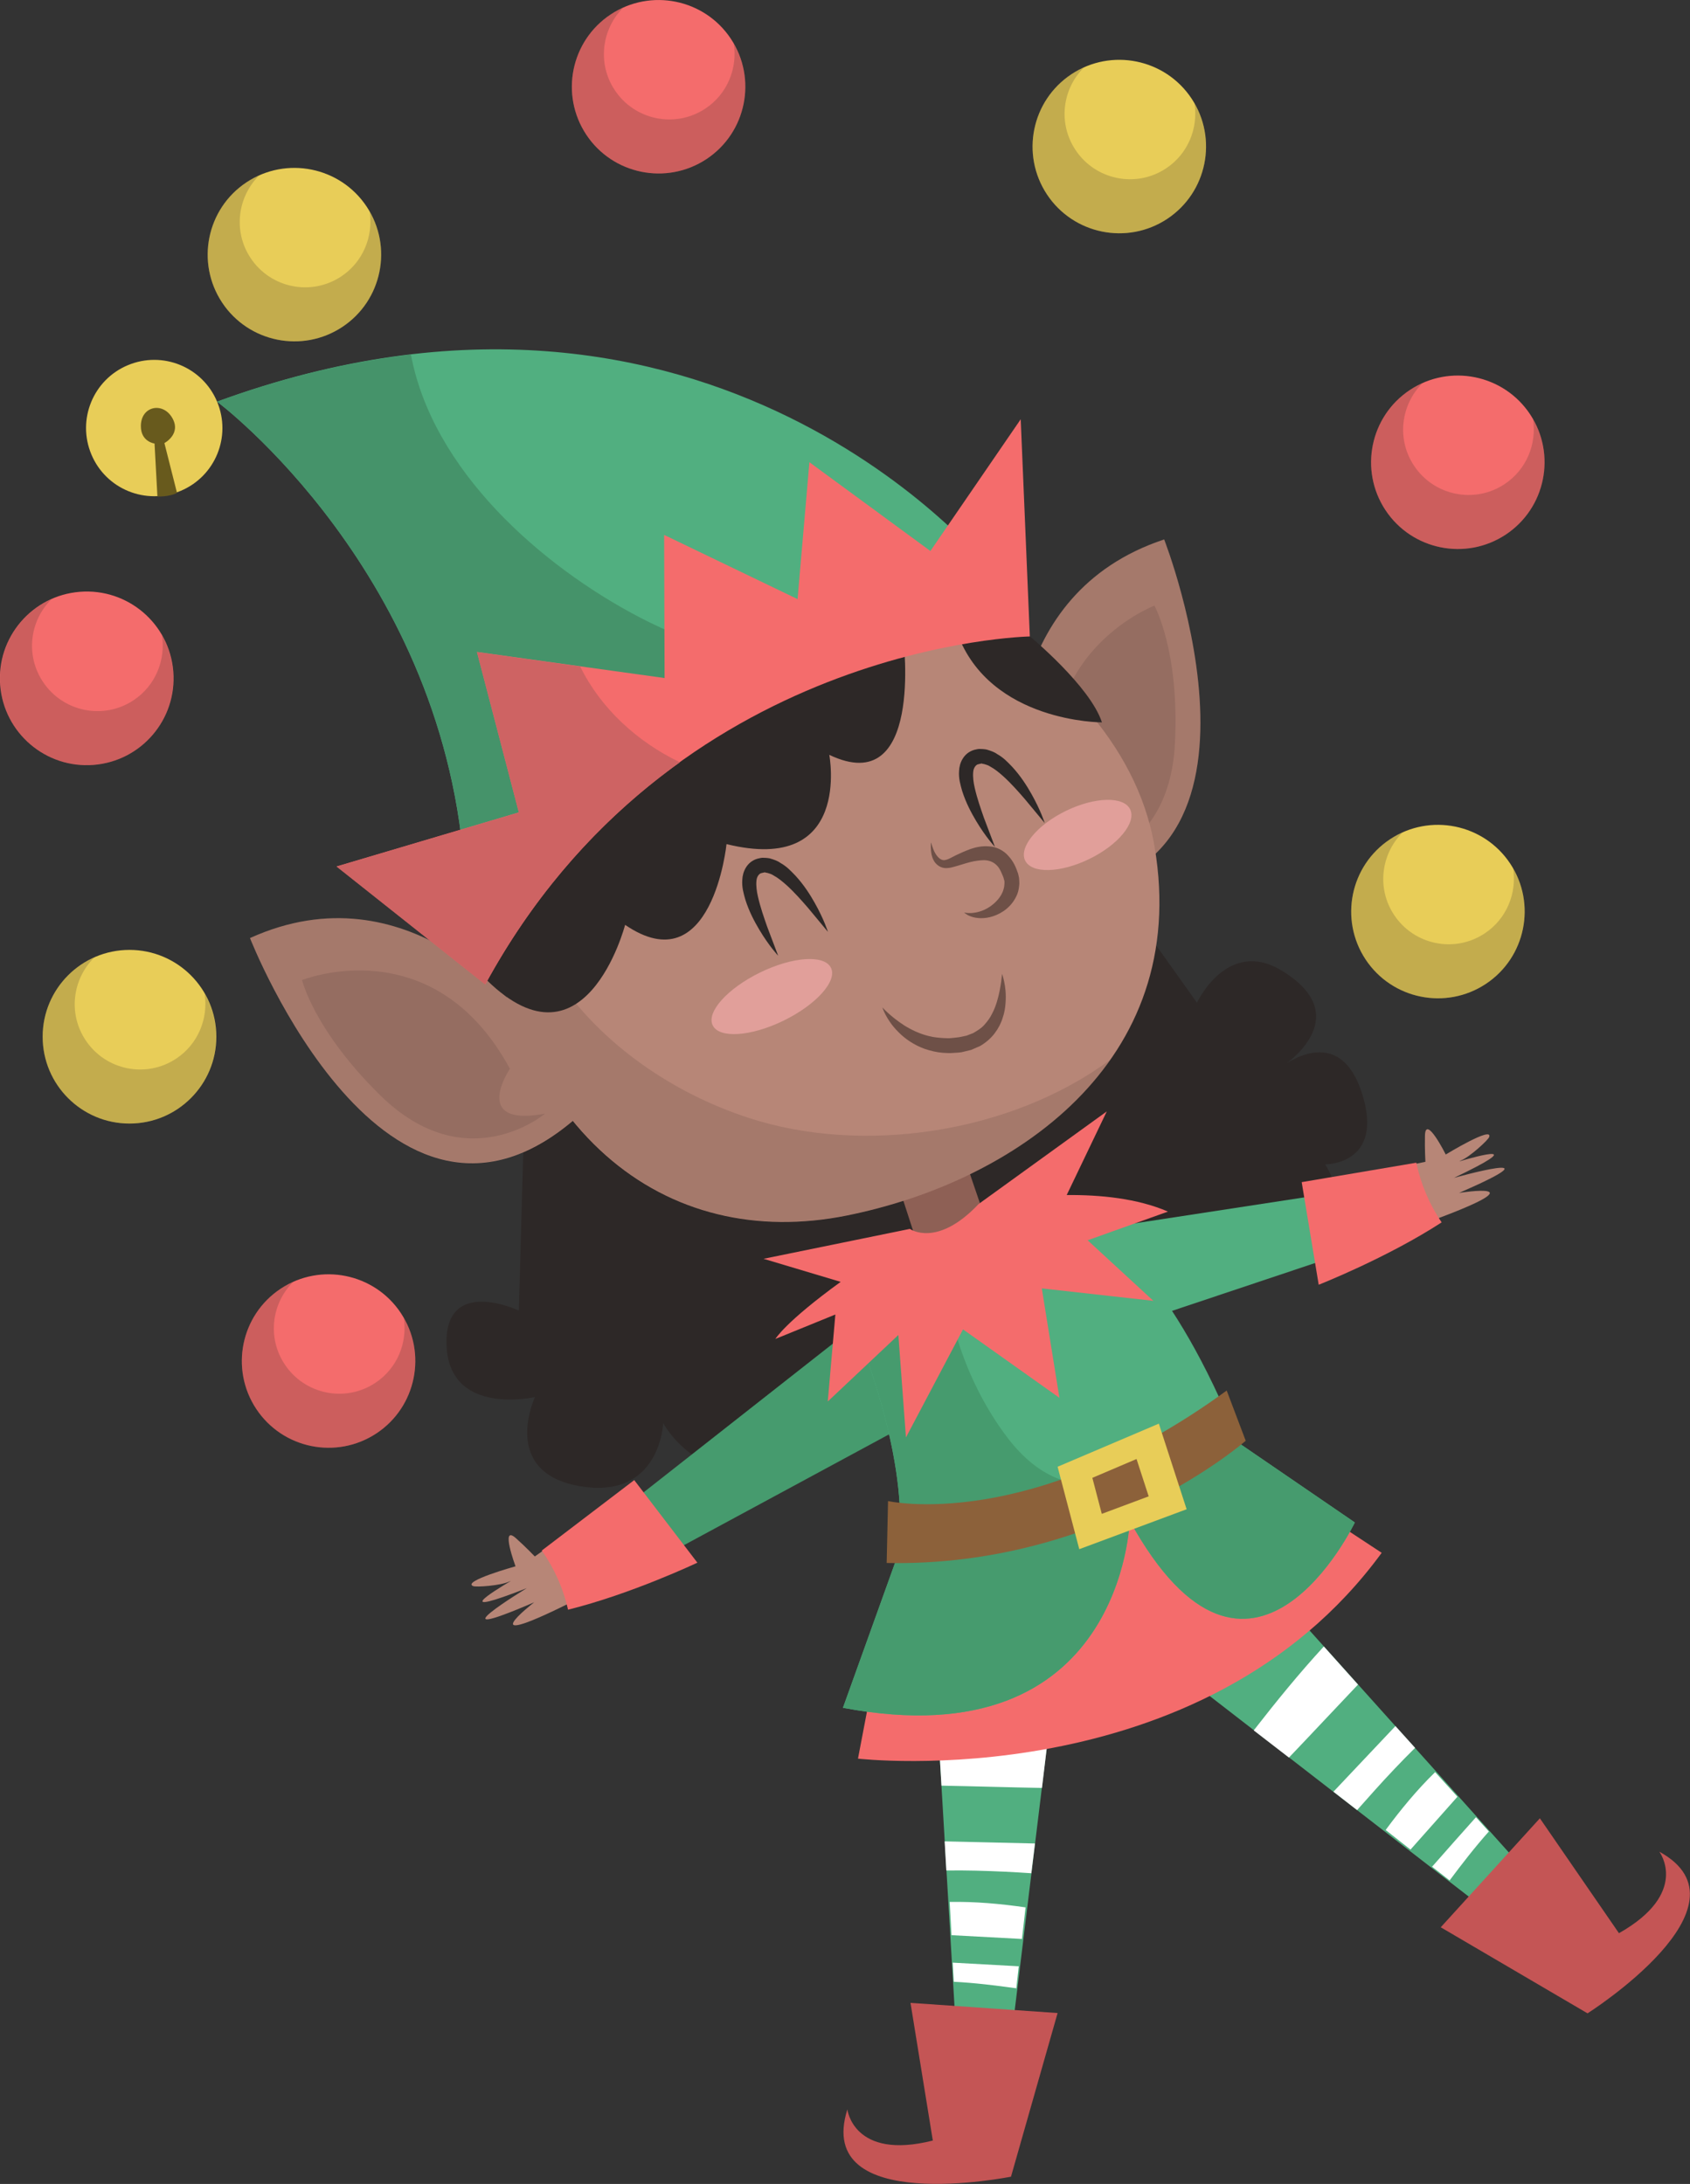 <?xml version="1.0" encoding="UTF-8"?><svg id="b" xmlns="http://www.w3.org/2000/svg" viewBox="0 0 111.33 143.88"><rect x="0" y="0" width="111.33" height="143.88" fill="#333333" stroke="none"/><g id="c"><path d="m34.51,74.4l-.33,11.94s-4.96-2.33-4.76,2.33,5.82,3.37,5.82,3.37c0,0-2.33,4.96,2.96,5.87s5.49-4.15,5.49-4.15c0,0,2.65,4.92,8.12,2.36,5.48-2.57,29.42-11.39,29.42-11.39,0,0,9.43-2.53,6.07-8.02,0,0,3.95.03,2.41-4.72s-5.28-1.7-5.28-1.7c0,0,5.07-3.22.05-6.32-3.62-2.24-5.63,2.09-5.63,2.09l-7.86-11.05-36.48,19.4Z" style="fill:#2d2827; stroke-width:0px;"/><polygon points="64.8 82.12 92.93 77.81 93.89 80.78 65.94 90.13 64.8 82.12" style="fill:#51af80; stroke-width:0px;"/><path d="m93.03,81.09c-.13-1.47-.56-2.7-1.43-4.07l2.3-.48s-.05-.85-.03-1.72c.03-1.44,1.37,1.24,1.37,1.24,0,0,3.13-1.91,2.86-1.15-.07.2-1.27,1.3-1.83,1.53-.05.02-.08.04-.13.07,1.36-.4,4.54-1.25-.36,1.09,0,0,7.27-2.03.34.99,0,0,5.81-.93-2.27,2-.23.18-.5.35-.84.5Z" style="fill:#b78677; stroke-width:0px;"/><path d="m94.97,80.53c-3.6,2.34-8.1,4.11-8.1,4.11l-1.12-6.76,7.55-1.28c.29,1.36.83,2.69,1.67,3.93Z" style="fill:#f46c6c; stroke-width:0px;"/><polygon points="59.19 85.12 36.82 102.7 38.33 105.43 64.26 91.42 59.19 85.12" style="fill:#469b6e; stroke-width:0px;"/><path d="m39.14,105.01c-.99-1.1-1.59-2.25-1.99-3.82l-1.92,1.35s-.59-.62-1.24-1.2c-1.07-.96-.03,1.85-.03,1.85,0,0-3.53.98-2.8,1.3.2.09,1.82-.03,2.37-.29.05-.02.09-.03.13-.05-1.22.72-4.02,2.46,1.04.48,0,0-6.45,3.92.49.93,0,0-4.65,3.6,3.01-.29.29-.04.6-.13.94-.27Z" style="fill:#b78677; stroke-width:0px;"/><path d="m37.41,106.05c4.17-1.03,8.53-3.1,8.53-3.1l-4.16-5.44-6.09,4.64c.8,1.14,1.4,2.44,1.73,3.9Z" style="fill:#f46c6c; stroke-width:0px;"/><polygon points="61.59 110.4 63.28 138.95 66.05 138.95 69.84 107.9 61.59 110.4" style="fill:#51af80; stroke-width:0px;"/><path d="m62.23,121.31l.11,1.92c1.29-.02,2.58.02,3.89.08.57.03,1.14.06,1.71.1l.24-1.96c-1.98-.04-3.97-.1-5.95-.14Z" style="fill:#fff; stroke-width:0px;"/><path d="m61.82,114.27l.2,3.37c2.21.04,4.41.11,6.62.15l.35-2.91c-2.38-.28-4.77-.52-7.17-.61Z" style="fill:#fff; stroke-width:0px;"/><path d="m67.32,127.75l.24-2.09c-1.66-.24-3.33-.39-5-.36l.12,2.19c1.55.08,3.1.17,4.65.25Z" style="fill:#fff; stroke-width:0px;"/><path d="m66.95,130.99l.16-1.45c-1.45-.08-2.9-.16-4.35-.24l.07,1.26c1.38.07,2.75.24,4.12.43Z" style="fill:#fff; stroke-width:0px;"/><path d="m66.6,134.08l.15-1.31c-1.27-.17-2.54-.33-3.82-.4l.1,1.88c1.19-.05,2.38-.11,3.57-.17Z" style="fill:#fff; stroke-width:0px;"/><path d="m63.13,136.04l.16,2.91h2.77s.35-3.07.35-3.07c-1.09.05-2.18.11-3.27.15Z" style="fill:#fff; stroke-width:0px;"/><path d="m59.98,131.95l9.69.67-3.07,10.78s-13,2.62-10.78-4.43c0,0,.4,3.37,5.63,2.05l-1.47-9.07Z" style="fill:#c45555; stroke-width:0px;"/><polygon points="84.63 105.59 103.73 126.87 101.78 128.84 77.05 109.69 84.63 105.59" style="fill:#51af80; stroke-width:0px;"/><path d="m91.93,113.72l1.29,1.43c-.92.91-1.81,1.85-2.68,2.82-.38.43-.76.86-1.14,1.28l-1.56-1.21c1.37-1.44,2.72-2.89,4.09-4.33Z" style="fill:#fff; stroke-width:0px;"/><path d="m87.21,108.47l2.25,2.51c-1.52,1.6-3.02,3.21-4.55,4.81l-2.32-1.79c1.47-1.89,2.99-3.76,4.61-5.52Z" style="fill:#fff; stroke-width:0px;"/><path d="m92.93,121.86l-1.65-1.3c1-1.35,2.06-2.64,3.26-3.81l1.47,1.62c-1.03,1.16-2.06,2.32-3.09,3.48Z" style="fill:#fff; stroke-width:0px;"/><path d="m95.49,123.88l-1.15-.9c.96-1.09,1.92-2.18,2.89-3.26l.85.94c-.92,1.03-1.76,2.12-2.59,3.23Z" style="fill:#fff; stroke-width:0px;"/><path d="m98.52,125.52l-1.01-.84c.8-1,1.61-1.99,2.49-2.93l1.22,1.42c-.9.78-1.8,1.57-2.7,2.35Z" style="fill:#fff; stroke-width:0px;"/><path d="m102.39,124.54l1.9,2.21-2,1.91-2.37-1.98c.82-.71,1.65-1.43,2.47-2.15Z" style="fill:#fff; stroke-width:0px;"/><path d="m101.45,119.78l-6.54,7.19,9.67,5.67s11.2-7.1,4.73-10.65c0,0,2.04,2.71-2.66,5.37l-5.21-7.57Z" style="fill:#c45555; stroke-width:0px;"/><path d="m59.02,102.77l-2.5,13.09s22.67,2.63,34.5-13.56l-10.7-7.04-21.3,7.52Z" style="fill:#f46c6c; stroke-width:0px;"/><path d="m81.61,95.07l7.64,5.23s-6.85,14.36-14.83-.12c0,0-.43,15.82-18.89,12.33l3.5-9.74,22.58-7.71Z" style="fill:#51af80; stroke-width:0px;"/><path d="m72.67,81.21s4.5,2.72,8.93,13.86l-22.58,7.71s1.59-4.67-2.83-15.71c0,0,13.72-9.17,16.48-5.85Z" style="fill:#51af80; stroke-width:0px;"/><path d="m81.61,95.07l7.64,5.23s-6.85,14.36-14.83-.12c0,0-.43,15.82-18.89,12.33l3.5-9.74,22.58-7.71Z" style="fill:#469b6e; stroke-width:0px;"/><path d="m56.19,87.06s2.78-1.86,6.09-3.6c.07,4.02,1.84,8.32,4.1,11.27,3.96,5.18,8.97,3.21,14.53-1.05.08-.06.15-.13.23-.2.16.51.31,1.04.46,1.58l-22.58,7.71s1.59-4.67-2.83-15.71Z" style="fill:#469b6e; stroke-width:0px;"/><path d="m82.06,94.92s-9.47,8.34-23.65,8.05l.09-4.08s9.35,2.15,22.31-7.28l1.25,3.3Z" style="fill:#8c613a; stroke-width:0px;"/><path d="m71.1,102.06l7.07-2.63-1.83-5.64-6.67,2.84,1.43,5.44Zm1.48-2.33l-.62-2.37,2.91-1.24.8,2.46-3.08,1.15Z" style="fill:#e8cd58; stroke-width:0px;"/><polygon points="62.49 73.22 65.96 83.39 61.18 84.26 58.61 76.33 62.49 73.22" style="fill:#8e6055; stroke-width:0px;"/><path d="m66.93,51.16s-1.12-12.02,9.76-15.62c0,0,9.02,23.04-8,23.28l-1.76-7.66Z" style="fill:#b78677; stroke-width:0px;"/><path d="m76.05,39.9s-8.72,3.31-6.11,13.58c0,0,4.56,1.08.31,3.74,0,0,6.75-.29,7.15-8.24.31-6.13-1.36-9.09-1.36-9.09Z" style="opacity:.1; stroke-width:0px;"/><path d="m66.93,51.16s-1.12-12.02,9.76-15.62c0,0,9.02,23.04-8,23.28l-1.76-7.66Z" style="opacity:.1; stroke-width:0px;"/><path d="m53.45,35.47s20.24,6.25,22.61,20.32c2.41,14.27-9.36,22.09-20.28,24.29-11.83,2.38-22.43-5.2-24.26-23.32-1.83-18.12,21.93-21.28,21.93-21.28Z" style="fill:#b78677; stroke-width:0px;"/><path d="m34.23,66.66s-7.33-9.59-17.76-4.86c0,0,9,23.05,21.67,11.69l-3.9-6.83Z" style="fill:#b78677; stroke-width:0px;"/><path d="m19.89,64.57s8.65-3.48,13.7,5.84c0,0-2.62,3.88,2.31,2.96,0,0-5.16,4.37-10.84-1.2-4.38-4.3-5.16-7.6-5.16-7.6Z" style="opacity:.1; stroke-width:0px;"/><path d="m33.38,65.7c-.89-2.63-1.53-5.61-1.86-8.95-.96-9.51,5.13-14.9,11.14-17.87-3.87,2.74-7.01,6.7-8.26,10.92-3.3,11.09,4.8,20.55,14.93,23.85,7.44,2.43,17.19,1.06,23.82-3.84-3.91,5.58-10.79,8.94-17.36,10.26-6.95,1.4-13.48-.65-18.05-6.25-12.46,10.52-21.26-12.02-21.26-12.02,8.35-3.79,14.71,1.6,16.92,3.9Z" style="opacity:.1; stroke-width:0px;"/><path d="m46.95,67.55c.43.88,2.52.74,4.67-.31,2.15-1.05,3.55-2.61,3.12-3.48-.43-.88-2.52-.74-4.67.31-2.15,1.05-3.55,2.61-3.12,3.48Z" style="fill:#f2aaaa; opacity:.7; stroke-width:0px;"/><path d="m67.53,56.69c.43.88,2.32.83,4.23-.1s3.11-2.4,2.69-3.27-2.32-.83-4.23.1c-1.91.93-3.11,2.4-2.69,3.27Z" style="fill:#f2aaaa; opacity:.7; stroke-width:0px;"/><g style="opacity:.4;"><path d="m61.34,55.51s.04.19.16.48c.11.27.39.74.76.67.1-.02.19-.05.31-.11.13-.07.27-.14.41-.21.29-.14.61-.28.96-.41.36-.12.76-.21,1.22-.17.46.02.95.26,1.26.62.34.37.49.71.65,1.18l.06.27c.01.13.02.26.02.39-.02.24-.05.46-.13.67-.33.83-1,1.27-1.59,1.47-.6.2-1.13.14-1.46.02-.33-.11-.46-.28-.47-.26,0-.01.19.05.5.03.31-.02.73-.11,1.15-.38.41-.26.83-.69.96-1.19.04-.12.05-.25.06-.37,0-.05,0-.1,0-.15l-.07-.26c-.09-.21-.22-.57-.4-.75-.18-.2-.39-.31-.65-.36-.27-.05-.58,0-.89.05-.31.06-.62.16-.92.25-.15.05-.3.09-.45.13-.17.05-.35.08-.54.07-.39-.03-.66-.32-.76-.54-.12-.23-.14-.44-.16-.61-.03-.34,0-.52,0-.52Z" style="stroke-width:0px;"/></g><path d="m76.94,79.82c-2.01-.87-4.46-1.11-6.67-1.09l2.64-5.51-8.44,6.1c-2.76,2.92-4.53,1.64-4.53,1.64l-9.64,1.97,5.08,1.52c-3.67,2.66-4.3,3.76-4.3,3.76l3.95-1.61-.5,5.73,4.65-4.38.5,6.75,3.76-7.12,6.35,4.51-1.16-7.21,7.35.82-4.33-3.99,5.29-1.89Z" style="fill:#f46c6c; stroke-width:0px;"/><path d="m59.51,42.1s1.34,10.6-4.88,7.63c0,0,1.52,7.92-6.77,5.88,0,0-.94,9.24-6.68,5.32,0,0-2.69,10.34-9.43,3.32-6.74-7.01,23.61-26.06,27.77-22.15Z" style="fill:#2d2827; stroke-width:0px;"/><path d="m65.53,55.78s-.58-.61-1.23-1.7c-.32-.54-.67-1.19-.92-1.98-.11-.4-.24-.81-.2-1.32.02-.49.28-1.17,1-1.38.11-.02.19-.05.32-.06.16,0,.33.01.49.04.27.08.51.16.7.3.42.23.71.55,1,.85.55.6.95,1.23,1.26,1.78.62,1.1.87,1.91.87,1.91,0,0-.53-.64-1.32-1.59-.4-.46-.87-1-1.41-1.49-.27-.24-.56-.48-.86-.64-.14-.1-.31-.13-.42-.17-.04,0-.08,0-.12-.03-.08,0-.19.04-.29.06-.1.04-.27.2-.29.51-.03.31.02.69.1,1.03.16.71.4,1.38.6,1.96.44,1.16.73,1.93.73,1.93Z" style="fill:#2d2827; stroke-width:0px;"/><path d="m51.25,62.95s-.58-.61-1.23-1.7c-.32-.54-.67-1.19-.92-1.98-.11-.4-.24-.81-.2-1.32.02-.49.28-1.17,1-1.38.11-.02.19-.05.32-.06.16,0,.33.01.49.04.27.08.51.16.7.3.42.23.71.55,1,.85.55.6.95,1.23,1.26,1.78.62,1.1.87,1.91.87,1.91,0,0-.53-.64-1.32-1.59-.4-.46-.87-1-1.41-1.49-.27-.24-.56-.48-.86-.64-.14-.1-.31-.13-.42-.17-.04,0-.08,0-.12-.03-.08,0-.19.04-.29.06-.1.04-.27.2-.29.51-.03.31.02.69.1,1.03.16.71.4,1.38.6,1.96.44,1.16.73,1.93.73,1.93Z" style="fill:#2d2827; stroke-width:0px;"/><g style="opacity:.4;"><path d="m66.01,64.16s.07.18.14.51c.07.33.14.82.09,1.42-.02.3-.07.63-.19.97-.1.34-.28.69-.53,1.02-.25.33-.58.61-.95.83l-.6.26-.62.15c-.26.04-.4.03-.6.05-.18.02-.42,0-.63-.01-.42-.03-.81-.13-1.18-.25-.73-.26-1.33-.68-1.75-1.11-.43-.42-.69-.84-.85-1.14-.16-.3-.21-.49-.21-.49,0,0,.52.59,1.43,1.18.46.29,1.02.56,1.64.71.31.08.65.11.97.13.17,0,.3.02.49,0,.17-.02.41-.04.53-.06l.48-.1.44-.17c.27-.16.53-.31.73-.54.2-.22.38-.46.51-.73.14-.26.24-.53.32-.79.16-.52.23-.98.28-1.31.04-.33.06-.52.06-.52Z" style="stroke-width:0px;"/></g><path d="m67.85,41.93s3.97,3.28,4.74,5.66c0,0-7.35.02-9.52-5.85-2.17-5.87,4.77.19,4.77.19Z" style="fill:#2d2827; stroke-width:0px;"/><path d="m65.18,37.44S46.86,14.52,14.3,26.46c0,0,15.21,11.36,16.33,31.41l34.56-20.43Z" style="fill:#51af80; stroke-width:0px;"/><path d="m14.3,26.46c4.54-1.66,8.79-2.63,12.77-3.1,1.42,7.61,8.55,13.92,15.12,17.34,3.53,1.84,8.18,3.27,12.33,3.04l-23.89,14.13c-1.12-20.06-16.33-31.41-16.33-31.41Z" style="fill:#45936a; stroke-width:0px;"/><path d="m67.85,41.93s-23.63.4-35.88,22.92l-9.79-7.77,12-3.56-2.76-10.57,12.36,1.72-.03-9.43,8.79,4.23.78-9.02,7.97,5.85,5.95-8.68.6,14.31Z" style="fill:#f46c6c; stroke-width:0px;"/><path d="m34.18,53.53l-2.76-10.57,6.8.95c1.35,2.75,3.75,4.96,6.57,6.31-4.67,3.35-9.24,8.04-12.83,14.64l-9.79-7.77,12-3.56Z" style="fill:#ce6363; stroke-width:0px;"/><path d="m14.3,26.46c.96,2.29-.11,4.92-2.4,5.88-2.29.96-4.92-.11-5.88-2.4-.96-2.29.11-4.92,2.4-5.88,2.29-.96,4.92.11,5.88,2.4Z" style="fill:#e8cd58; stroke-width:0px;"/><path d="m11.66,32.47l-.83-3.28s1.14-.6.51-1.67c-.63-1.07-2.07-.76-2.06.56,0,1.03.9,1.14.9,1.14l.19,3.49s.8.03,1.29-.24Z" style="fill:#685a1d; stroke-width:0px;"/><path d="m99.49,56.9c1.74,2.63,1.02,6.18-1.61,7.92s-6.18,1.02-7.92-1.61-1.02-6.18,1.61-7.92c2.63-1.74,6.18-1.02,7.92,1.61Z" style="fill:#e8cd58; stroke-width:0px;"/><path d="m91.57,55.29c.27-.18.55-.32.83-.45-1.43,1.42-1.72,3.7-.56,5.44,1.31,1.98,3.99,2.53,5.97,1.21,1.45-.96,2.12-2.66,1.87-4.27,1.49,2.59.73,5.93-1.8,7.6-2.63,1.74-6.18,1.02-7.92-1.61s-1.02-6.18,1.61-7.92Z" style="fill:#2d2827; opacity:.2; stroke-width:0px;"/><path d="m78.5,6.5c1.74,2.63,1.02,6.18-1.61,7.92-2.63,1.74-6.18,1.02-7.92-1.61s-1.02-6.18,1.61-7.92c2.63-1.74,6.18-1.02,7.92,1.61Z" style="fill:#e8cd58; stroke-width:0px;"/><path d="m70.58,4.89c.27-.18.55-.32.83-.45-1.44,1.42-1.72,3.7-.56,5.44,1.31,1.98,3.99,2.53,5.97,1.21,1.45-.96,2.12-2.66,1.87-4.27,1.49,2.59.73,5.93-1.8,7.6-2.63,1.74-6.18,1.02-7.92-1.61s-1.02-6.18,1.61-7.92Z" style="fill:#2d2827; opacity:.2; stroke-width:0px;"/><circle cx="8.53" cy="68.3" r="5.72" style="fill:#e8cd58; stroke-width:0px;"/><path d="m5.37,63.54c.27-.18.55-.32.83-.45-1.43,1.42-1.72,3.7-.56,5.44,1.31,1.98,3.99,2.53,5.97,1.21,1.45-.96,2.12-2.66,1.87-4.27,1.49,2.59.73,5.93-1.8,7.6-2.63,1.74-6.18,1.02-7.92-1.61s-1.02-6.18,1.61-7.92Z" style="fill:#2d2827; opacity:.2; stroke-width:0px;"/><path d="m24.16,13.62c1.74,2.63,1.02,6.18-1.61,7.92s-6.18,1.02-7.92-1.61c-1.74-2.63-1.02-6.18,1.61-7.92s6.18-1.02,7.92,1.61Z" style="fill:#e8cd58; stroke-width:0px;"/><path d="m16.24,12.01c.27-.18.55-.32.83-.45-1.43,1.42-1.72,3.7-.56,5.44,1.31,1.98,3.99,2.53,5.97,1.21,1.45-.96,2.12-2.66,1.87-4.27,1.49,2.59.73,5.93-1.8,7.6-2.63,1.74-6.18,1.02-7.92-1.61s-1.02-6.18,1.61-7.92Z" style="fill:#2d2827; opacity:.2; stroke-width:0px;"/><path d="m100.8,27.3c1.74,2.63,1.02,6.18-1.61,7.92s-6.18,1.02-7.92-1.61c-1.74-2.63-1.02-6.18,1.61-7.92s6.18-1.02,7.92,1.61Z" style="fill:#f46c6c; stroke-width:0px;"/><path d="m92.88,25.69c.27-.18.55-.32.83-.45-1.43,1.42-1.72,3.7-.56,5.44,1.31,1.98,3.99,2.53,5.97,1.21,1.45-.96,2.12-2.66,1.87-4.27,1.49,2.59.73,5.93-1.8,7.6-2.63,1.74-6.18,1.02-7.92-1.61-1.74-2.63-1.02-6.18,1.61-7.92Z" style="fill:#2d2827; opacity:.2; stroke-width:0px;"/><path d="m48.15,2.56c1.74,2.63,1.02,6.18-1.61,7.92-2.63,1.74-6.18,1.02-7.92-1.61-1.74-2.63-1.02-6.18,1.61-7.92,2.63-1.74,6.18-1.02,7.92,1.61Z" style="fill:#f46c6c; stroke-width:0px;"/><path d="m40.23.95c.27-.18.55-.32.83-.45-1.43,1.42-1.72,3.7-.56,5.44,1.31,1.98,3.99,2.53,5.97,1.21,1.45-.96,2.12-2.66,1.87-4.27,1.49,2.59.73,5.93-1.8,7.6-2.63,1.74-6.18,1.02-7.92-1.61-1.74-2.63-1.02-6.18,1.61-7.92Z" style="fill:#2d2827; opacity:.2; stroke-width:0px;"/><circle cx="5.72" cy="44.69" r="5.72" transform="translate(-3.51 .59) rotate(-4.52)" style="fill:#f46c6c; stroke-width:0px;"/><path d="m2.56,39.93c.27-.18.55-.32.83-.45-1.44,1.42-1.72,3.7-.56,5.44,1.31,1.98,3.99,2.53,5.97,1.21,1.45-.96,2.12-2.66,1.87-4.27,1.49,2.59.73,5.93-1.8,7.6-2.63,1.74-6.18,1.02-7.92-1.61-1.74-2.63-1.02-6.18,1.61-7.92Z" style="fill:#2d2827; opacity:.2; stroke-width:0px;"/><path d="m26.41,86.51c1.74,2.63,1.02,6.18-1.61,7.92-2.63,1.74-6.18,1.02-7.92-1.61-1.74-2.63-1.02-6.18,1.61-7.92,2.63-1.74,6.18-1.02,7.92,1.61Z" style="fill:#f46c6c; stroke-width:0px;"/><path d="m18.49,84.9c.27-.18.55-.32.83-.45-1.44,1.42-1.72,3.7-.56,5.44,1.31,1.98,3.99,2.53,5.97,1.21,1.45-.96,2.12-2.66,1.87-4.27,1.49,2.59.73,5.93-1.8,7.6-2.63,1.74-6.18,1.02-7.92-1.61-1.74-2.63-1.02-6.18,1.61-7.92Z" style="fill:#2d2827; opacity:.2; stroke-width:0px;"/></g></svg>